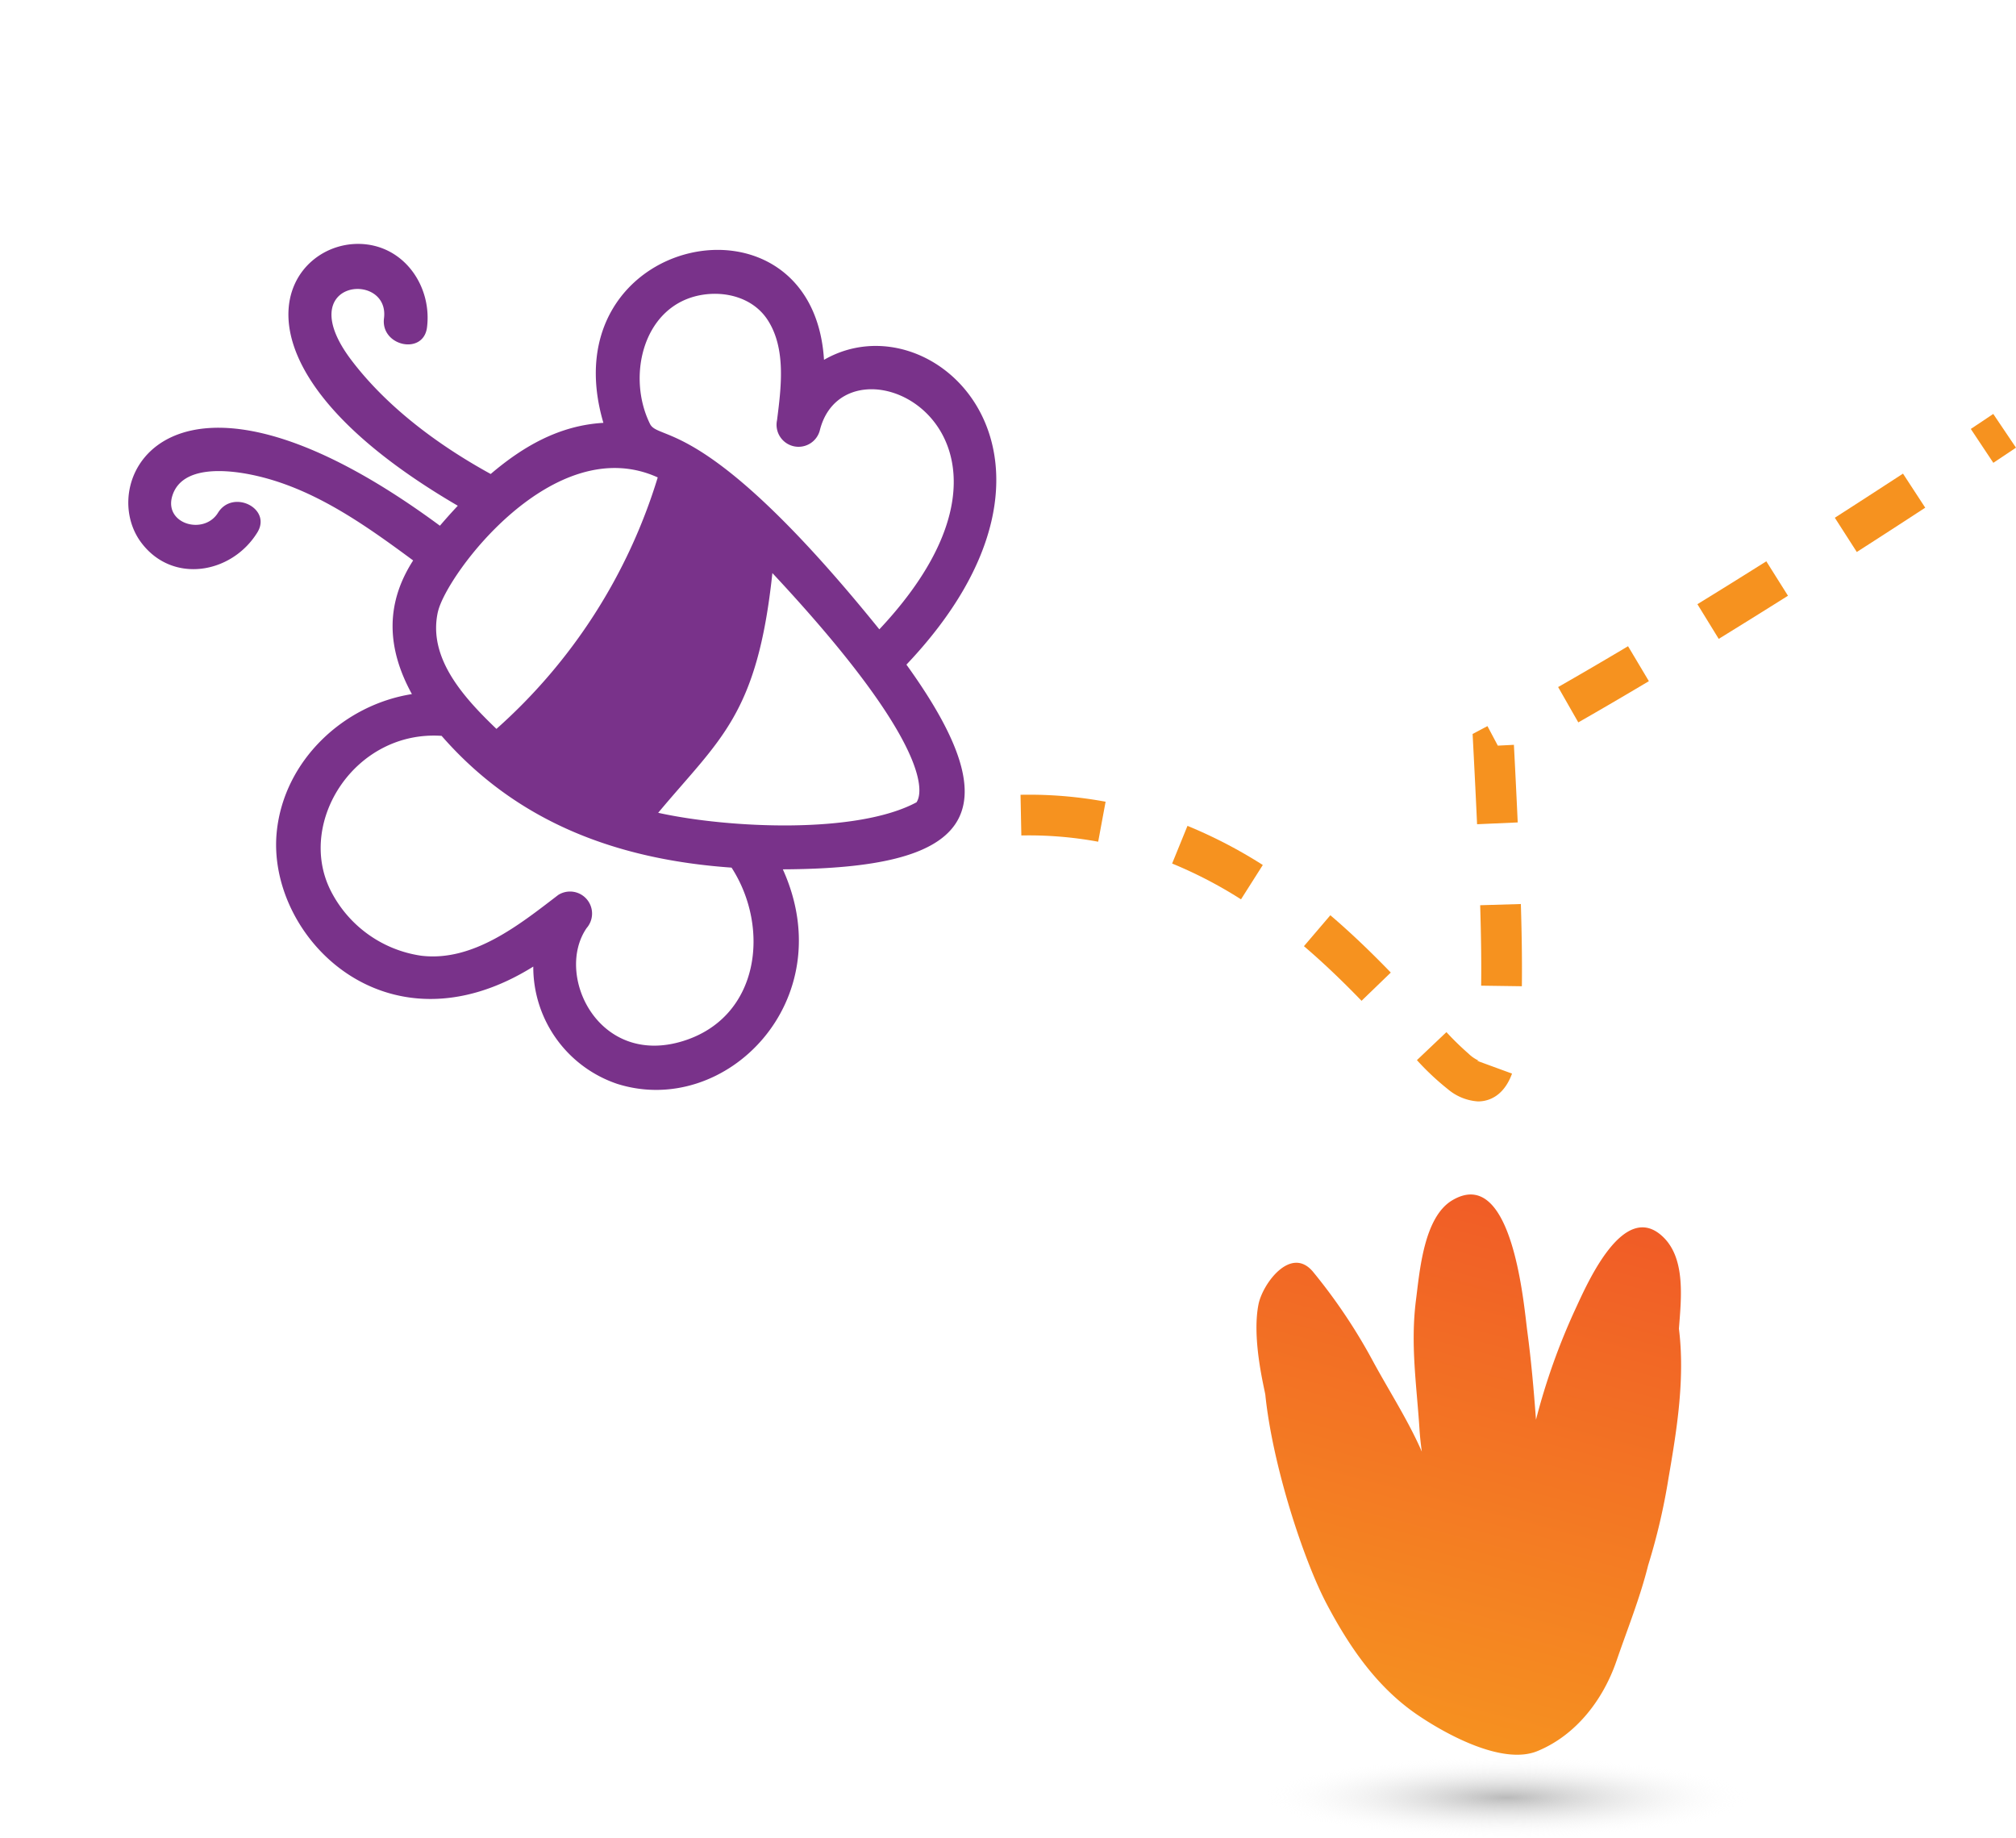 <svg xmlns="http://www.w3.org/2000/svg" xmlns:xlink="http://www.w3.org/1999/xlink" width="247.786" height="225.906" viewBox="0 0 247.786 225.906"><defs><linearGradient id="a" x1="0.5" y1="1" x2="0.5" gradientUnits="objectBoundingBox"><stop offset="0" stop-color="#f05927"/><stop offset="1" stop-color="#f69220"/></linearGradient><radialGradient id="b" cx="0.5" cy="0.5" r="0.5" gradientUnits="objectBoundingBox"><stop offset="0" stop-color="#bababa"/><stop offset="1" stop-color="#fff" stop-opacity="0"/></radialGradient><clipPath id="c"><rect width="54.642" height="67.054" fill="url(#a)"/></clipPath></defs><g transform="translate(-1513.063 -4576.634)"><path d="M91.792,44.522c10.872-19.271-20.067-31.33-26.95-8.264-4.706-2.687-9.849-2.948-15.032-2.274-3.446-6.414-6.2-13.772-6.734-21.03C42.166.516,53.083,6.245,49.238,10.8c-2.232,2.64,1.571,6.481,3.82,3.82,3.08-3.646,3.168-9.341-.644-12.567-7.367-6.234-24.268.917-8.119,33-1.28.32-1.938.5-3.18.861C26.8-2.246,8.595,7.988,9.214,17.631c.407,6.4,7.216,9.316,12.633,6.763,3.147-1.48.4-6.14-2.727-4.664-2.989,1.405-6.356-2.5-3.558-4.814,3.089-2.552,7.507,1.1,9.636,3.217C30.56,23.463,33.42,30.721,36.035,37.7c-5.824,2.619-8.6,7.317-9.071,13.685-7.74-3.459-17.592-1.733-23.117,5.113-8.075,10-3.971,30.692,17.388,31.078a15.155,15.155,0,0,0,.8,17.7c8.908,10.821,28.759,6.438,31.418-11.016,18.974,12.207,27.561,10.456,26.43-12.816,33.921-8.149,27.448-36.091,11.906-36.914m-56.63.112c3.365-3.262,24.081-10.957,31.63.873A67.746,67.746,0,0,1,33.345,60.626c-1.245-5.333-2.38-11.9,1.817-15.992M31.7,105.276c-10.518-2.964-8.834-15.444-2.382-18.1a2.707,2.707,0,0,0-.715-5.308c-5.965.461-13.265,1.218-18.2-2.922A14.847,14.847,0,0,1,5.46,66.068C6.578,56.8,18.726,51.3,27.23,57.675c1.984,13.958,9.8,24.486,21.055,32.977-.021,8.8-7.1,17.289-16.582,14.624m40.069-8.971c-8.3-.652-21.154-9.891-27.378-16.212C55.727,76.6,61.13,76.677,72.2,63.041c5.919,33.345-1.04,33.211-.432,33.264m7.686-20.311C75.97,42.4,69.29,41.9,69.573,39.488c.757-6.506,7.279-12.749,14-9.811,2.806,1.23,5.076,3.808,5.076,6.975,0,4.223-3.168,7.907-5.741,10.954a2.7,2.7,0,0,0,3.82,3.824c9.69-8.759,25.134,16.612-7.266,24.564" transform="matrix(0.839, -0.545, 0.545, 0.839, 1513.063, 4633.519)" fill="#79328a"/><path d="M-2043.391,7439.094a6.38,6.38,0,0,1-3.708-1.507,32.161,32.161,0,0,1-3.8-3.567l3.626-3.442a35.411,35.411,0,0,0,2.721,2.649,4.326,4.326,0,0,0,1.3.877.643.643,0,0,0-.256-.005l4.3,1.575c-.865,2.361-2.306,3.118-3.363,3.336A4.061,4.061,0,0,1-2043.391,7439.094Zm-14.314-12.366c-2.495-2.581-4.811-4.776-7.08-6.714l3.246-3.8c2.392,2.042,4.822,4.346,7.429,7.042Zm19.7-1.79-5-.07c.037-2.667,0-5.9-.119-9.886l5-.147C-2038,7418.892-2037.965,7422.2-2038,7424.938Zm-34.516-10.68a53.732,53.732,0,0,0-8.465-4.4l1.887-4.63a58.666,58.666,0,0,1,9.258,4.81Zm-17.554-7.081a46.863,46.863,0,0,0-9.444-.768l-.1-5q.513-.01,1.027-.01a51.626,51.626,0,0,1,9.429.862Zm46.57-2.149c-.128-2.834-.281-5.942-.466-9.5l-.083-1.595,1.412-.746.412-.218,1.275,2.4,1.977-.1c.186,3.571.339,6.69.468,9.537Zm12.44-12.516-2.478-4.343c2.682-1.53,5.573-3.219,8.594-5.019l2.56,4.294C-2025.435,7389.262-2028.354,7390.967-2031.064,7392.513Zm17.259-10.267-2.618-4.259c2.717-1.67,5.566-3.443,8.469-5.27l2.663,4.232C-2008.208,7378.784-2011.073,7380.566-2013.8,7382.246Zm16.972-10.674-2.7-4.208c2.762-1.772,5.581-3.6,8.378-5.423l2.734,4.187C-1991.229,7367.96-1994.059,7369.792-1996.833,7371.571Zm16.781-10.959-2.769-4.163c1.748-1.163,2.75-1.838,2.76-1.844l2.794,4.146C-1977.276,7358.758-1978.29,7359.441-1980.051,7360.612Z" transform="translate(3738.115 -2727.1)" fill="#f6921f"/><ellipse cx="30" cy="5" rx="30" ry="5" transform="translate(1668.256 4792.54)" fill="url(#b)"/><g transform="matrix(-0.966, -0.259, 0.259, -0.966, 1708.708, 4795.127)"><g clip-path="url(#c)"><path d="M49.2,51.2A68.4,68.4,0,0,1,39.14,42.392c-2.829-2.973-6.023-5.865-8.581-9.079.355.851.693,1.709.988,2.588,1.759,5.2,3.794,9.761,4.538,15.287.481,3.554,1.679,10.018-1.137,12.917C28.926,70.3,23.1,53.918,21.879,50.986c-1.414-3.392-2.66-6.814-3.859-10.256a79.816,79.816,0,0,1-1.168,14.461c-.579,3.285-2.234,14.609-8.168,11.245-3.326-1.883-4.052-6.715-4.734-10.346C1.647,50.418.992,44.183.439,38.1A77.242,77.242,0,0,1,.074,27.022C0,22.923.5,18.843.788,14.676,1.133,9.624,3.235,4.555,7.305,1.45c3.706-2.828,11.481-.881,15.369.474,5.706,1.987,10.25,5.891,14.284,10.234C41.107,16.622,47.8,26.853,50.93,35.05c.209.555,3.411,6.144,3.7,10.543C54.8,48.17,52.67,53.635,49.2,51.2" transform="translate(0 0)" fill="url(#a)"/></g></g></g></svg>